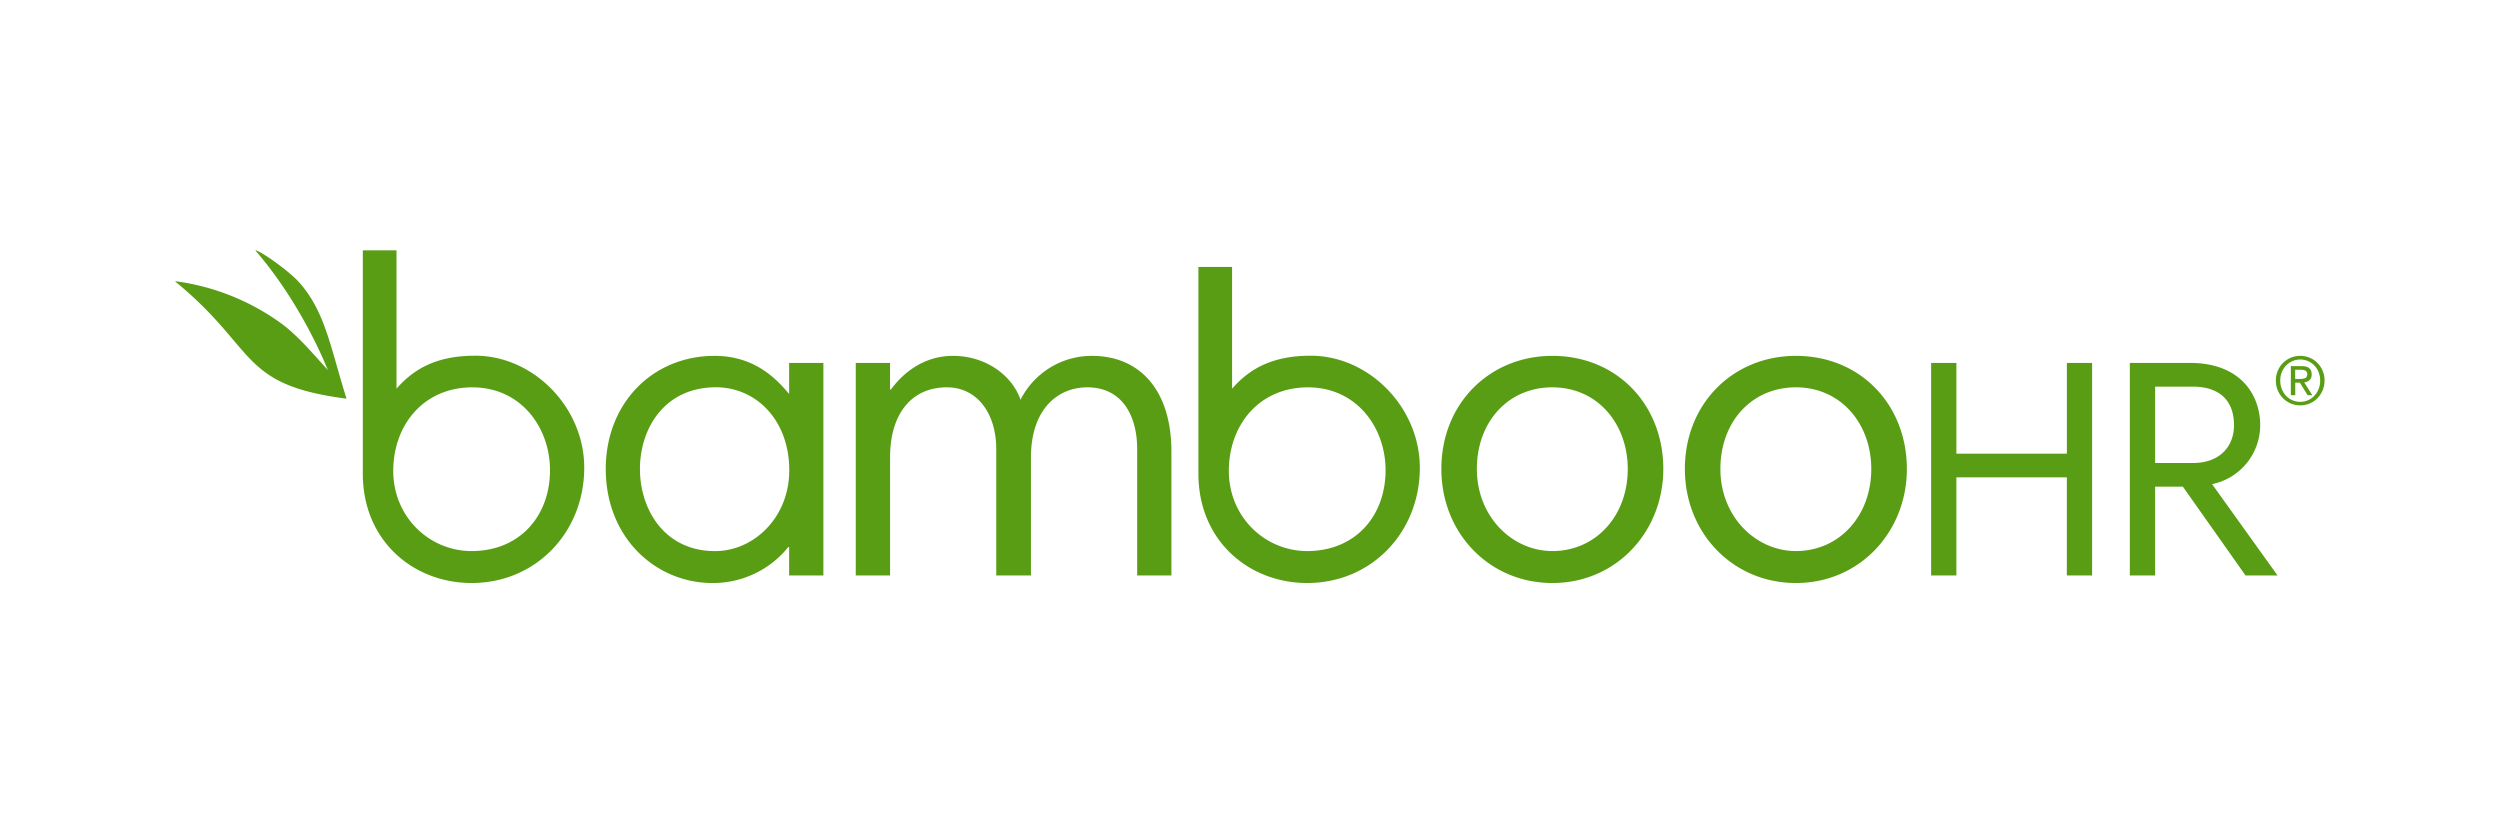 <svg xmlns="http://www.w3.org/2000/svg" width="102" height="34" fill="none"><path fill="#599D15" d="M19.381 14.513c-1.591 0-2.443.558-3.04 1.166l-.163.176v-5.642h-1.375v9.114c0 2.747 2.068 4.46 4.44 4.46 2.614 0 4.594-2.06 4.594-4.705 0-2.457-2.064-4.57-4.456-4.57zm-.138 7.97c-1.731 0-3.198-1.397-3.198-3.269 0-1.874 1.235-3.41 3.228-3.41 1.994 0 3.167 1.65 3.167 3.376.002 1.879-1.24 3.303-3.197 3.303zm12.956-6.427h-.02c-.584-.706-1.484-1.537-3.024-1.537-2.53 0-4.44 1.934-4.44 4.615 0 2.823 2.053 4.653 4.35 4.653a3.94 3.94 0 0 0 3.096-1.466h.036v1.158h1.397v-8.672h-1.397v1.249h.002zm-3.025 6.429c-2.066 0-3.064-1.703-3.064-3.351s.998-3.333 3.1-3.333c1.645 0 2.992 1.344 2.992 3.386 0 1.935-1.453 3.298-3.028 3.298zm15.382-7.966a3.256 3.256 0 0 0-2.918 1.79c-.355-1.012-1.432-1.79-2.759-1.79-1.096 0-1.963.598-2.53 1.374h-.035v-1.086h-1.399v8.672h1.4v-4.816c0-1.81.902-2.86 2.316-2.86 1.255 0 2.016 1.086 2.016 2.516v5.16h1.416v-4.816c0-1.992 1.115-2.86 2.3-2.86 1.432 0 2.034 1.176 2.034 2.516v5.16h1.397v-5.05c0-2.553-1.326-3.91-3.237-3.91zm18.779 0c-2.548 0-4.528 1.934-4.528 4.615 0 2.624 1.963 4.653 4.528 4.653 2.617 0 4.528-2.1 4.528-4.653 0-2.625-1.892-4.615-4.528-4.615zm0 7.964c-1.627 0-3.079-1.394-3.079-3.35 0-1.919 1.274-3.33 3.079-3.33 1.857 0 3.077 1.503 3.077 3.33.002 1.9-1.291 3.35-3.077 3.35zm-9.862-7.97c-1.591 0-2.443.558-3.041 1.166l-.163.176v-4.963h-1.374v8.435c0 2.747 2.068 4.46 4.44 4.46 2.614 0 4.594-2.059 4.594-4.705-.002-2.457-2.066-4.569-4.456-4.569zm-.138 7.97c-1.732 0-3.198-1.397-3.198-3.269 0-1.873 1.235-3.41 3.228-3.41s3.166 1.65 3.166 3.376c.002 1.879-1.24 3.303-3.196 3.303zm30.992-3.974h-4.506v-3.702H78.79v8.672h1.031v-4.005h4.506v4.005h1.031v-8.672h-1.03v3.702zm7.889-1.159c0-1.195-.758-2.543-2.87-2.543h-2.449v8.672h1.032v-3.623h1.132l2.557 3.623h1.306l-2.671-3.726a2.457 2.457 0 0 0 1.963-2.403zm-4.287 1.539v-3.114h1.528c1.095 0 1.69.56 1.69 1.577 0 .84-.558 1.539-1.679 1.539h-1.54v-.002zm6.834-3.762a.984.984 0 0 0-.529-.532.96.96 0 0 0-.383-.076.968.968 0 0 0-.385.076.982.982 0 0 0-.532.531 1.005 1.005 0 0 0-.078.398 1 1 0 0 0 .61.939 1.003 1.003 0 0 0 .768 0c.12-.05.224-.12.314-.212s.16-.2.215-.322a1.03 1.03 0 0 0 .078-.405.95.95 0 0 0-.078-.397zm-.163.743a.862.862 0 0 1-.172.275.778.778 0 0 1-.577.25.79.79 0 0 1-.583-.25.843.843 0 0 1-.171-.275.938.938 0 0 1-.062-.344c0-.12.02-.233.062-.338a.824.824 0 0 1 .431-.453.79.79 0 0 1 .323-.067.803.803 0 0 1 .75.52.92.92 0 0 1 .061.338.867.867 0 0 1-.062.344z"/><path fill="#599D15" d="M94.228 15.51c.058-.049.088-.127.088-.232 0-.113-.034-.2-.1-.255-.065-.055-.167-.084-.304-.084h-.446v1.184h.18v-.509h.19l.314.509h.192l-.33-.522a.4.4 0 0 0 .216-.09zm-.396-.047h-.189v-.377h.237c.03 0 .06.002.092.008a.26.26 0 0 1 .082.025c.025.013.043.03.058.053a.174.174 0 0 1 .023.094.196.196 0 0 1-.025.11.14.14 0 0 1-.067.056.717.717 0 0 1-.211.03zm-20.56-.944c-2.549 0-4.529 1.934-4.529 4.615 0 2.624 1.964 4.653 4.529 4.653 2.617 0 4.528-2.1 4.528-4.653 0-2.625-1.893-4.615-4.528-4.615zm0 7.964c-1.628 0-3.08-1.394-3.08-3.35 0-1.919 1.275-3.33 3.08-3.33 1.856 0 3.076 1.503 3.076 3.33.002 1.9-1.29 3.35-3.076 3.35zM10.44 10.213c-.01-.003-.016.01-.009.02 1.41 1.628 2.433 3.6 2.944 4.863-.646-.71-1.262-1.447-1.954-1.939a9.475 9.475 0 0 0-4.252-1.682c-.01-.002-.016.014-.007.021 3.359 2.757 2.576 4.198 6.96 4.768.008.002.015-.008.012-.015-.648-2.044-.86-3.56-1.96-4.764-.347-.379-1.367-1.142-1.733-1.272z"/></svg>